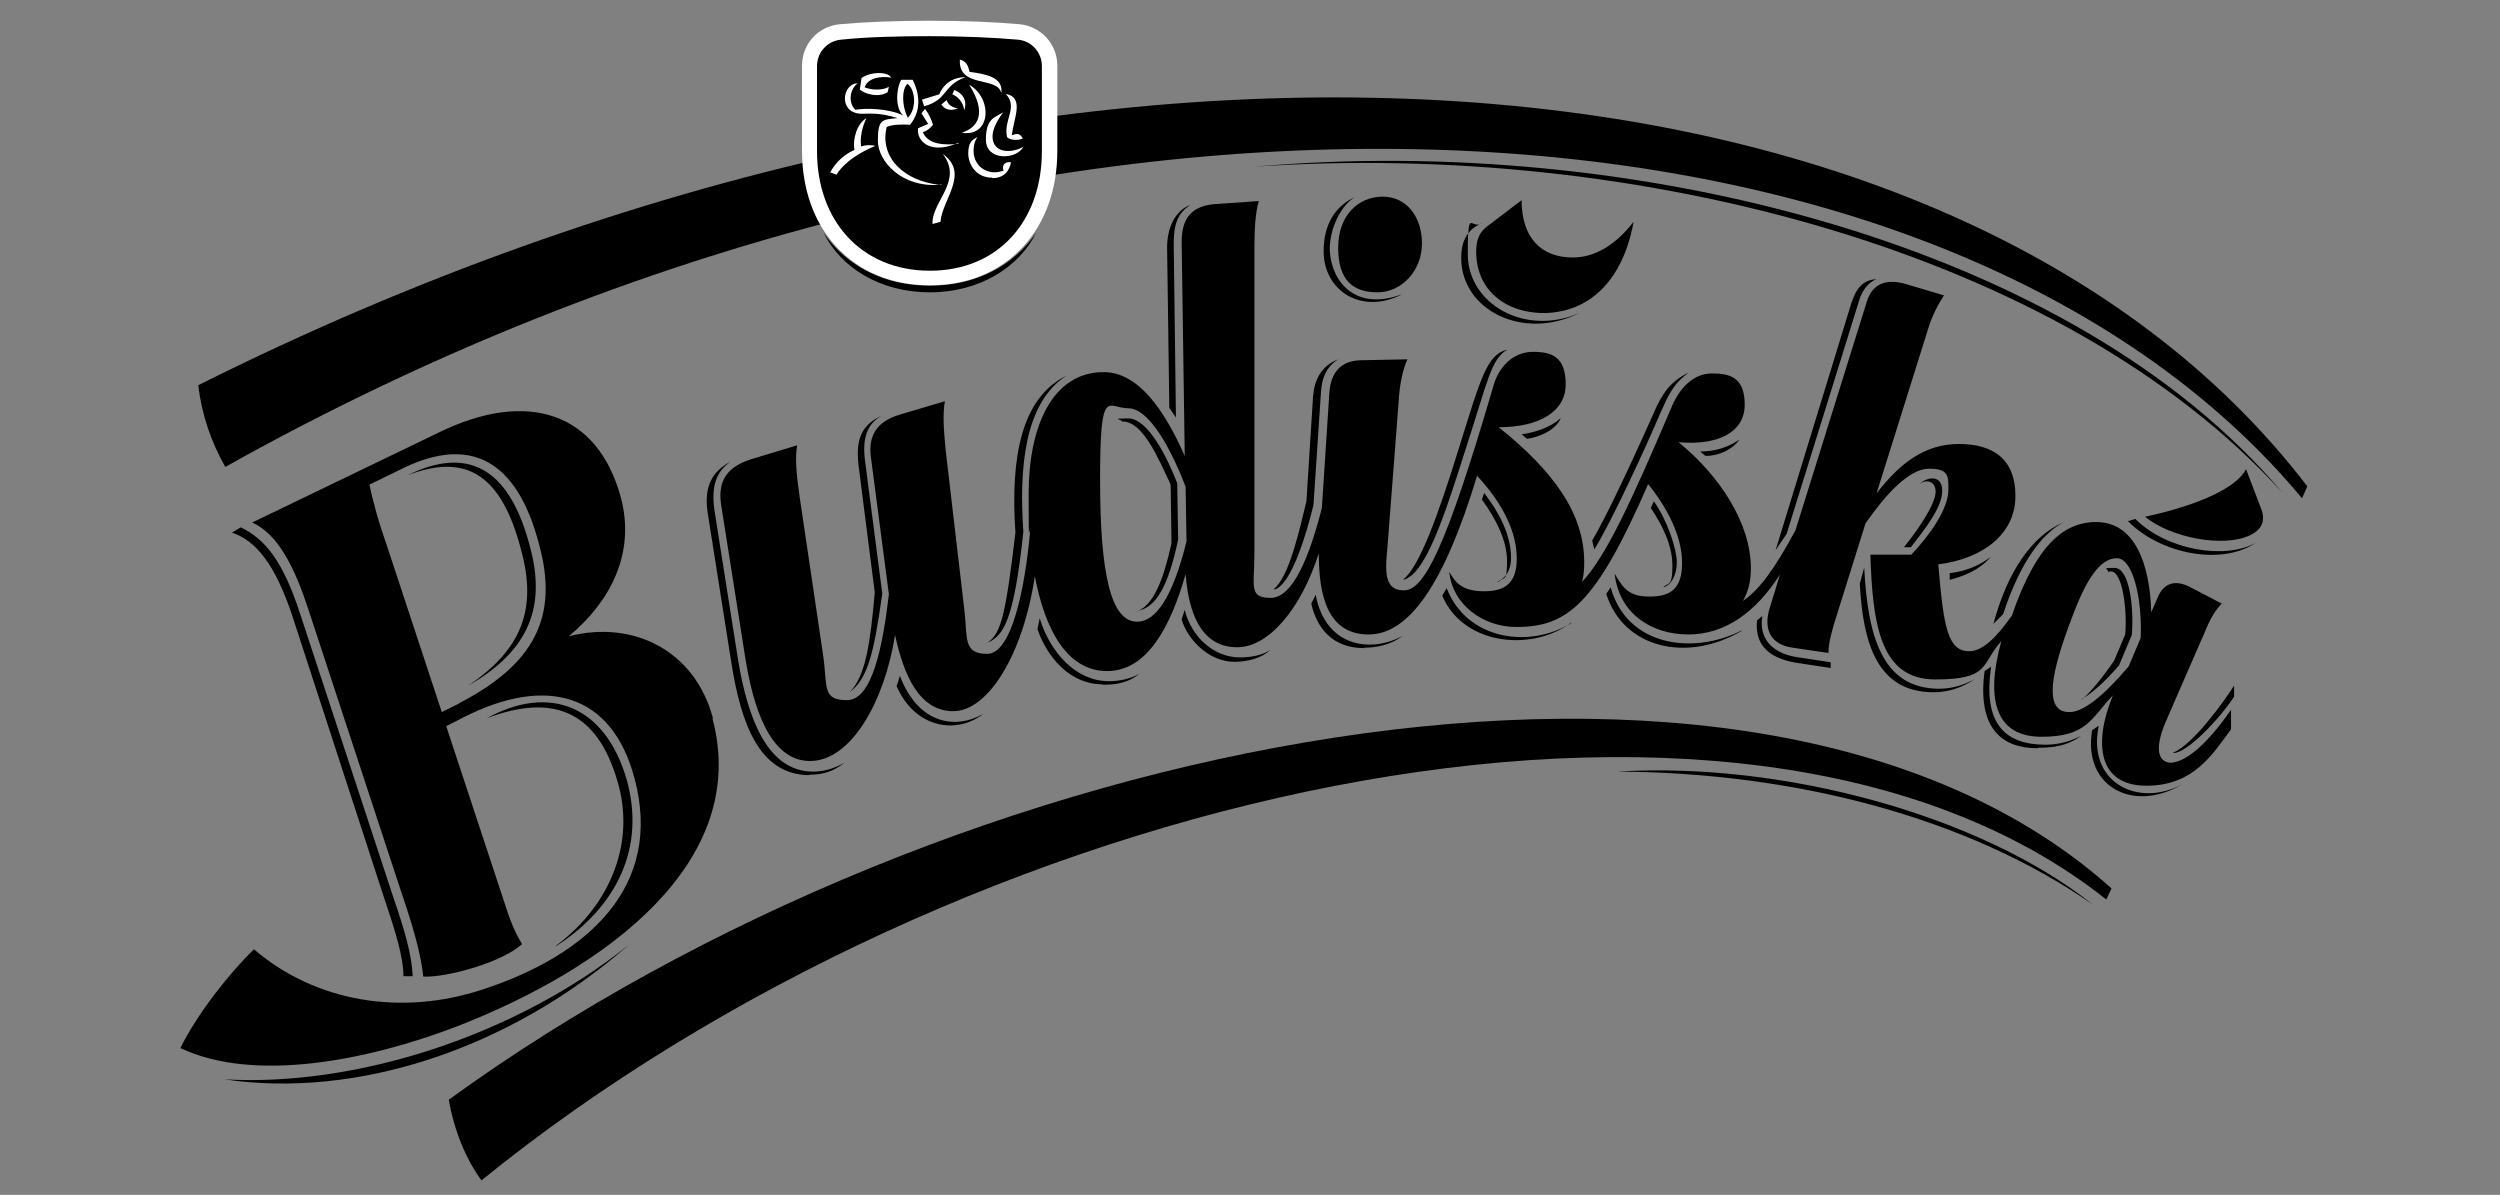 <?xml version="1.0" encoding="UTF-8"?>
<svg xmlns="http://www.w3.org/2000/svg" version="1.2" viewBox="0 0 567 271" width="567" height="271">
  <rect x="0" y="0" width="567" height="271" fill="#808080" stroke="none"/>
  <style>.a{fill:#fff}</style>
  <path fill-rule="evenodd" d="m161.6 163c8.6 32.4-23.8 56.5-58 69.8-20.4 7.8-46 12.8-62.7 4.9 3.9-7.9 11.3-17.2 16.7-22.4 14 12 33.5 15.2 51.9 9.1 23.8-7.8 41-23.3 34.4-47.9-5.1-19.2-19.9-23.4-38.8-13.8l-3.9 2 13.3 40.3c1 3.2 2.2 6.4 3.9 9.1-4.2 4-16.7 7.6-22.4 7.4-0.5-4.9-2.2-11-4.9-18.9l-21.1-64.2c-3.2-9.8-6.9-17.2-12.8-19.9l42.3-20.4c20.2-9.9 36.1-4.5 41.3 14.7 3.4 12.7-2.4 23.7-11.8 31.5 14.9-3.8 28.7 3.5 32.7 18.6m-57.6-3.4c17.2-8.9 22.6-19.7 18.2-35.9-5.1-19.7-15.9-24.6-30.7-17.5l-7.8 3.8c0.8 4 2.2 8.9 3.9 13.7l12.5 37.9 4-2z"></path>
  <path d="m322.5 55.2c0-5.9-3.4-10.6-8.9-10.6-5.5 0-10.1 4.2-10.1 11.6 0 7.4 3.4 10.1 8.9 10.1 5.5 0 10.1-4.9 10.1-11.1z"></path>
  <path d="m45 87.5c0.7 6.4 2.9 12.8 6.1 18.4 185.6-104 389.9-90.2 471 7.1l1.2-2.7c-80.1-104.7-282.5-121-478.4-22.9"></path>
  <path d="m101.8 249.5c1.2 6.9 3.9 13.5 7.4 18.2 108.2-87.8 285.4-129.6 368.5-63.7l1.2-2.5c-80.9-72.5-263.3-34.7-377.1 47.9"></path>
  <path fill-rule="evenodd" d="m492.6 173q-0.2 0-0.3 0-0.2 0-0.3 0m0.3 0c3.9-0.2 8.9-5.1 13.7-12v4.4c-4.2 5.7-8.5 12.8-19.2 12.8-10.7 0-12.2-9.2-7.6-20.5-5 5.3-5.9 9.4-16.2 9.4-10.3 0-12.8-8.3-9.1-21.7-4.7 5.3-2.5 8.7-15 8.7-12.5 0-14.2-12.6-14.7-28.3h9.3c4.3-4.6 8.4-10.4 8.4-14.8 0-3 0.1-4.7-4.4-4.7-4.5 0-9.8 5.8-14.4 12.4l-7.2 23c-0.7 2.5-1.2 4.4-1.2 6.4l-8.1-1.2c-5.2-0.7-6.7-4.4-5.2-9.1l2.3-7.5c-5.5 8.6-12.5 13.6-20.8 13.6-8.3 0-15.7-4.7-16.7-13.8 2 3.5 3.4 5.2 7.9 5.2 4.5 0 7.4-1.5 7.4-7.6 0-6.1-3.4-12.6-7.7-17.9-11.9 27.3-18.3 32.4-29.9 32.4-7.6 0-14.5-5.1-15.2-12.5 1.5 2.7 3.2 4.4 7.9 4.4 4.7 0 7.4-1.8 7.4-7.4 0-5.6-2.7-12-9-18.8-7.4 24.5-15.4 36-24.6 36-9.2 0-11.3-8.6-11.3-18.4-4 12.5-11.3 21.3-18.5 21.3-7.2 0-10.9-6-11.7-16.6-3.4 11.9-8.7 22-17.8 22-9.1 0-14.1-9.4-16.4-21.5-2.7 18-10.7 30.6-18.5 30.6-7.8 0-11.3-8.4-13.2-17.3-2.4 15.2-10 28.6-19.3 28.6-9.3 0-13-12.8-14.7-23.6l-5.4-34.2c-0.8-4.9 0.5-8.6 6.6-10.6l10.6-3.2c-0.5 2.7-0.2 6.4 0.5 11.3l5.4 36.4c1 7.1-0.3 10.1 5.4 10.1 5.7 0 8.1-12.1 9.5-24l-4-30.5c-0.8-4.9 0.7-8.6 6.6-10.3l10.1-3c-0.5 2.7-0.3 6.4 0.2 11.3l4.2 35.9c0.8 6.4-0.4 10.1 5.2 10.1 5.6 0 8.6-15.2 9.7-27.5-0.2-2.9-0.3 6.3-0.3-8.9 0-15.2 5.4-27.5 17-27.5 7.8 0 13.7 8.4 18.4 19l-0.7-48.5c0-5.4 2.2-8.1 7.4-8.6l10.1-0.7c-0.8 2.7-1 6.4-1 11.1v68.8c0 7.4-1.4 10.1 3.7 10.1 5.1 0 8.9-9.7 11.6-20.4l1.7-26.1c0.3-4.5 2.5-7.4 7.4-7.4l10.3-0.2c-1 2.2-1.8 5.6-2 9.8l-2.5 32.5c-0.5 5.4-1 10.1 3.7 10.1 4.7 0 9.6-9.9 20.2-46 1.2-4.7 4.6-8.1 9.1-8.1 4.5 0 7.4 1.3 7.4 7.4 0 6.1-5.9 9.7-15.2 9.7 12.5 10 19.4 19.6 19.4 30.6 0 1.6-0.1 3.1-0.5 4.5 5.6-6.1 11.1-18.1 20.2-39.4 1.9-4.7 5.1-7.9 9.3-7.9 4.2 0 7.4 1 7.4 7.1 0 6.1-5.8 9.3-15 8.5 9.1 7.4 16.4 18.2 16.4 28.6 0 2.9-0.6 5.3-1.8 7.4 3.8-2.6 7.2-7.3 11.9-16l16.2-51.9c1.2-3.9 4.2-5.4 9.1-3.9l8.4 2.5c-1.2 1.8-2.7 4.5-3.7 7.9l-11.6 37c5.5-7.1 11.1-11.2 18.7-11.2 7.6 0 12.8 3.3 12.8 11.8 0 8.5-7.2 14.2-17.5 15.5 1.2 14.1 2.1 19.7 7 19.7 2.9 0 6-2.8 9.7-8.1 0.6-1.8 1.3-3.6 2.1-5.5 3.5-8.1 8.3-15.7 17-15.7 8.7 0 12.2 9.3 12.5 20.5l1.5-3.5c1.5-3.4 4.2-3.9 7.4-2.2l7.1 3.7c-1.2 1.2-2.5 3.1-3.7 6.1l-9.1 20.9c-2.3 5.5-1.9 8.9 1.2 9.1zm-223.2-50.2l-0.2-12.4c-3.4-8.8-8.3-17.8-13-17.8-4.7 0-6.4-5.4-6.4 16.2 0 21.6 2.5 32.2 8.4 32.2 4.3 0 8.1-5.7 11.2-18.2zm200.3 38.7c3 0 7.6-3.5 13.4-10.4l2.7-6.4c0.4-8.7-1.7-18.1-5.4-18.1-3.7 0-6.9 4.5-10.3 13.8-4.4 11.5-6.6 21.1-0.5 21.1z"></path>
  <path d="m509.4 106.4c-2.7 5.2-14 8.9-22.9 10.8 5.7 4.7 17.7 7.1 23.8 4.2 3.2-1.5 3.4-3.9 2.5-6.1z"></path>
  <path d="m370.5 50.3c-4.2 5.4-8.9 8.1-13.8 8.1-7.1 0-11.6-4.4-11.6-13l-7.1 5.4c-2.5 1.7-3.2 3.4-3.2 6.4 0 8.1 6.1 13.8 15.5 13.8 10.6-0.2 17.9-7.9 20.2-20.7z"></path>
  <path fill-rule="evenodd" d="m186.8 52.8c5.2 7.6 13.8 12 24.1 12 10.3 0 18.9-4.4 24.1-12-3.9 7.8-12.8 13.5-24.1 13.5-11.3 0-20.2-5.6-24.1-13.5zm295.8 65.4l1.7-0.5c7.1 7.1 20.4 9.3 27.3 5.4-7.6 5.2-21.4 2.7-29-4.9zm10.3 52.5c4.5-1.9 11.3-11.3 13.8-15.2v2.5c-3.2 4.9-10.6 12.8-13.8 12.8zm-20.7-12.2q0.2-0.1 0.4-0.2-0.3 0.2-0.5 0.4zm0.4-0.2c1.7-1.6 4.2-4.5 6.9-8.5l2.5-5.9c0.5-5.9-0.7-14.3-3.2-14.3-0.2 0-0.5 0-0.7 0.2 0.3-0.8-1.9-1 1.5-1 3.4 0 4.4 9.1 3.9 15.2l-2.9 6.9c-3.7 4.3-6.3 6.3-8 7.4zm-188-120.5c86.1-7.6 185.7 17.7 233.1 74-49.7-54.8-146.3-79.9-233.1-74zm183.5 80.6c-7.4 3.9-11.6 14.3-13.8 20.9l-2.2 2.2c3.2-11.8 8.6-19.9 16-23.1zm-36.2 5.6c4.1-5.1 7.1-10.1 7.1-12.5 0-2.4-2.2-2.9-3.7-1.7 1.8-1.7 5.2-2.2 5.2 1.5 0 3.7-3.7 8.4-7.1 12.8h-1.5zm10.3 6c4.1-0.5 7.1-2 9.3-3.7-2.7 3.2-6.6 4.5-9.3 5.2zm-22.3-61.3c1.3-3.9 3-5.2 5.7-5.4-1.9 0.8-3.2 2.5-3.9 4.7l-16.5 53.1-2.5 3.7zm54.6 96.9l1.5-1c-2.7 12.8 8.8 18.7 18.9 13.3-11.1 6.6-22.6 0.5-20.4-12.3zm-12.4 4.1c-8.1 0-13.7-4.5-12-17.5l1.5-1c-2 13.3 3.5 17.7 12.3 17.7 3.2 0 5.6-0.8 8.1-2-2.4 1.7-4.9 2.7-9.8 2.7zm-23.6-12.7c-13 0-16-11.6-16.7-24.6l1-3.7c0.8 15.5 4 27.5 17 27.5 2.7 0 5.4-0.7 8.1-2.2-2.9 2-6.1 3-9.3 3zm-51.7-53.6l-1.2-1c3.5 0 6.4-1 8.9-2.7-1.5 2.2-4.6 3.7-7.6 3.7zm-55.4-44.9c0-2.6 0.6-4.3 1.6-5.6-0.1 1.1-0.1 2.6-0.1 4.8 0 11.1 12.8 18.7 25.3 13.3-12.8 6.4-26.8-0.7-26.8-12.5zm4.1-7.6q0.3-0.2 0.6-0.3-0.3 0.2-0.6 0.3zm-2.5 2c0.2-3.9 0.9-1.6 2.5-2-1 0.5-1.8 1.1-2.5 2zm28.1 69.7c1.7-2.9 5.2-9.3 14-29 1.8-4.2 3.7-7.1 7.9-9.1-3.7 2.7-4.7 5.4-6.4 9.1-3.2 7.6-11.3 25.1-15 31zm54.1 28.9l-7.9-1.2c-7.1-1.2-9.3-4.9-8.8-9.6l1.2-1c-0.8 4.6 1.7 8.3 7.6 9.3l7.9 1.2zm-37.9-18.4c1.3-1 2-0.3 2-4.9 0-4.6-2.4-9.3-4.9-13l0.7-1.5c3 4.2 5.2 10.8 5.2 13.8 0 3-1.3 5.2-3 5.7zm-31-33.6l-1.2-1c3.5-0.5 6.7-1.7 8.9-3.7-1.2 3-5.6 4.5-7.6 4.7zm-28.4-32.7c-9.3 4.7-17.7-1-17.7-9.8 0-6.2 2.7-10.3 7.1-12.3-3 1.7-5.9 7.1-5.7 12.3 0.5 7.3 6.1 13.5 16.2 9.8zm77.1 76.3c-12.5 7.3-26.8 3.9-30.7-8.4l1-1.5c3.6 13.2 18.4 15.5 29.7 9.8zm-28.2 31.9c37.3-2.3 82.3 9.8 107.9 30.2-28.5-19.9-67.8-30-107.9-30.2zm-48.5-43.6c3.6-2.9 7.8-14.3 12.5-29.5 5-16 6.4-21.6 11.1-22.6-3.7 2-4.4 6.9-9.6 22.9-4.9 15.5-9.1 28.1-14 29.3zm21.4 0.5q1.2-0.6 1.9-1.5c-0.3 1-0.8 0.7-1.8 1.6zm1.9-1.5c0.1-0.6 0.2-1.5 0.2-3.1 0-4.7-2.5-9.6-5.7-14l0.5-1.5c3.4 4.4 6.1 9.5 6.1 14.7 0 1.6-0.4 2.9-1.1 3.9zm14.8 10.9q-0.4 0.3-0.9 0.5 0.5-0.3 0.9-0.6zm-0.9 0.5c-9 6-23.8 4.2-28.4-6.7l1-1.7c4.6 11.7 18.3 13.5 27.4 8.4zm-88.8-47.1l-1.5-2.2-0.5-36.4c0-4.7 2-8.4 5.2-9.6-2.7 1.9-3.7 4.1-3.7 8.8l0.5 39.3zm22.2 38.9c3.5-2.7 5.9-13.8 7.4-19.9l1.5-23.8c0.3-3.7 1.8-6.9 5.7-8.4-2.7 1.7-3.7 4.2-3.9 7.4l-1.7 25.6c-1.4 5.9-4.9 18-8.8 19.2zm20.5 13.4c-7.3 0-10.8-4.7-12-10.1l1-2c1.2 6.6 5.4 11.3 12.3 11.3 2.5 0 5.4-0.8 7.4-2-2.7 2.2-6.4 2.7-8.6 2.7zm-51.5-8.4q0.2 0 0.3-0.1-0.2 0.1-0.4 0.2zm0.3-0.1c3.3-1.4 5.6-6.6 7.5-15.3l-0.2-13.3c-3-6.4-6.4-14.5-11.1-14.3 0.3-0.5-3-0.7 1.5-0.7 4.5 0 8.9 9 11.1 14.7l0.2 12.8c-2.3 11-5.2 15.3-9 16.1zm9.8 2l0.7-2.2c1.4 5.9 6.4 10.8 12.5 10.8 2.5 0 5.2-0.5 6.9-1.7-1.7 1.7-4.9 2.7-8.1 2.7-6.1 0-10.8-5.4-12-9.6zm-43.8 5.1c2.9-2.2 3.9-6.4 6.1-24.8-1.2-17.4 1.5-30.7 11.6-35.6-9.6 6.1-10.8 21.1-9.8 35.4-2.2 20.9-4.7 23.4-7.9 25.1zm25.8 9.6c-7.3 0-12.5-6.1-14.7-12.5l0.5-2.5c2.4 7.9 8.3 14.3 15.7 14.3 2.2 0 4.9-0.5 6.9-1.7-2.7 2.3-5.9 2.5-8.4 2.5zm-51.6-20.8l-3.7-29c-0.7-6.2 1-9.1 5.2-11.1-3.2 1.9-4.4 4.9-3.7 10.3l3.9 30c-2 14.5-3.5 19.4-7.4 22.4 3.7-3.7 4.7-11.5 5.7-22.6zm5 21.1l0.7-2.2c4.1 10.8 12.5 12.3 18.9 8.6-5.9 4.7-15.5 3.4-19.7-6.4zm-19.8 20.3c-11.3 0-15.5-11.5-17.7-25.3l-5.4-34.2c-0.9-5.9 1-9.4 5.2-11.6-3.2 2.2-4.4 5.4-3.7 10.8l5.4 34.2c2.2 13.3 6.7 25.3 17 25.3 2.2 0 4.4-0.5 7.1-2-2.5 2-4.9 2.7-7.9 2.7zm-65.4-51c-4.4-17-12.3-22.2-25.8-17 15-7.4 23.6 0 27.8 16.2 3.7 13.6-0.2 23.6-14 31.5 12-8.1 15.7-17.2 12-30.7zm7.9 89.7c12.8-9.6 17.9-23.8 14-37.1-4.6-16.2-14.7-20.2-29.7-14.5 14.2-7.8 26.8-2.9 31.7 13.8 4.4 15.5-2.2 29-16 37.9zm-34.6 6.9c0-4.2-1.7-9.8-4.2-17.2l-20.9-64.2c-4-12.3-8.6-17.5-13.8-19.2l2-1.2c5.6 2.7 9.6 7.7 13.5 19.7l21.1 64.2c2.7 7.8 4.2 13.2 4.4 17.9zm51.1-7.1c-27.3 23.9-62 34.9-91.7 30.5 29.7 1.7 65.9-9.8 91.7-30.5z"></path>
  <path class="a" d="m210.8 4.7c-7.6 0-14.9 0.3-20.4 0.8-4.9 0.5-8.5 4.5-8.5 9.4v19.3c0 8.7 2.7 16.3 7.8 21.8 5.3 5.7 12.6 8.7 21.2 8.7 8.6 0 15.8-3 21.1-8.7 5.1-5.5 7.8-13.1 7.8-21.8v-19.3c0-4.9-3.7-8.9-8.5-9.4-5.5-0.5-12.8-0.8-20.4-0.8"></path>
  <path d="m210.8 8.2c7.2 0 14.5 0.3 20.1 0.8 3.1 0.3 5.4 2.9 5.4 6v19.3c0 15.8-9.9 27.1-25.4 27.1-15.5 0-25.6-11.3-25.6-27.1v-19.3c0-3.1 2.3-5.7 5.4-6 5.6-0.6 12.9-0.8 20.1-0.8z"></path>
  <path fill-rule="evenodd" class="a" d="m227.1 21.1c-0.9-3.9-9.8-1-9.4-7.6 1.5 0.4 1.9 1.5 2.2 2.8 3.7 0.5 7.7 1.2 7.2 4.8zm4.9 10.3c-1.3 0.6-3.1 0.3-3.6-0.3-0.9-3.9 2.6-6.7-0.3-9.8 4.4 0.8 1.7 5.7 1.4 9.4 1.3-0.6 1.9-0.3 2.4 0.6zm0.2 1.8q-0.1 0-0.1 0.1 0-0.1 0-0.1zm-8.6-1.5c0-4.8 1.9-5 3.9-6.2-1 1.3-2.4 3.6-2.4 5.4 0 3.8 4.1 4 7 2.4-1.6 3-8.5 3.2-8.5-1.6zm-5.5-1.6c3.9-1.2 5.7-4.6 1.7-10.9 5.4 3.1 5 12-1.7 10.9zm0.6-5.1c-0.3-2.1-1.7-3.2-2.7-3.6l0.4-1c1.7 0.6 3.1 2.2 2.3 4.6zm-9.1-0.9l-0.5-1.5 3.9-1.2c0.8-1.9 2.6-3.9 6-3.9-5.3 1.9-3.9 5.1-9.4 6.6zm7.6 0.5c-1.3 0.5-2.8 0.5-3.7-0.9l1.2-1c0.3 1 1.2 1.7 2.6 1.9zm7.8 15.7c-3.7 0-5.4-3.1-5.4-5.5 0-2.4 0.8-3.1 2.1-3.7-0.6 0.8-0.9 1.8-0.9 3.1 0 3.6 3.3 5.8 6.8 4.5-0.3-0.9-0.1-2.1 1.7-1.9-0.3 1.7-1.4 3.6-4.2 3.6zm-11.4 1.6q-0.3 0-0.6 0 0.2-0.1 0.5-0.1zm-14.5-10c0-4.9 1-4.8 4.5-5.1-4.1-1.3-6.2-1-8.1-1-5.5 0-4.5-6.9-1-6.9-1.9 1.5-2.1 4.5-0.5 6 2.1-0.4 7.3-0.4 10.9 1.3-1.9-1.5-1.7-6-0.5-8.1h2.6c1.5 3 2.1 6.9-0.6 10.2-1.7-0.1-4.1-0.1-5.3 0.5-1.7 7 4.1 12.3 11.9 13.1-8.3 0.7-13.9-5.2-13.9-10zm18.3 0.7q-0.4 0-0.8 0.1 0.4-0.2 0.7-0.3zm-9.2-3.5l2.3-1-1.5-2.4 0.8-1c0.9 1.2 1.4 2.3 1.8 3.6-0.6 0.8-1.4 1.4-2.3 1.7 0.9 2 3 3 7.3 2.7-5.8 2.2-8.7-0.7-8.4-3.6zm-6.9-8.2c-1.9 1.3-5.1 0.5-6.3-0.6l0.4-2.6c2.1-1.5 6-1.5 6.7-0.1-2.4-0.4-5.3 0.1-6 2.2 1.4 0.6 3.9 0.8 5.5-0.1l-0.3 1.3zm10.2 29.9c-0.3-5 7.1-9.8 2.3-15.9 6.2 4.4-0.1 10.3-0.5 15.4zm-5.6-24.1c2.1-2.1 1.7-6.4-0.1-7.7-1.4 1.4-1.2 5.3 0.1 7.7zm-16.3 13q0-0.1 0.1-0.1zm-1.3-0.6c1.2-2.3 3.2-4.1 5.5-5.1-0.5-2.4 0.6-6 2.7-7.2-1 2.1-1.5 4.5-1.2 6.4 1-0.3 2.3-0.4 3.2-0.1-3.1 1.3-6.7 3.3-8.8 6.5z"></path>
</svg>
